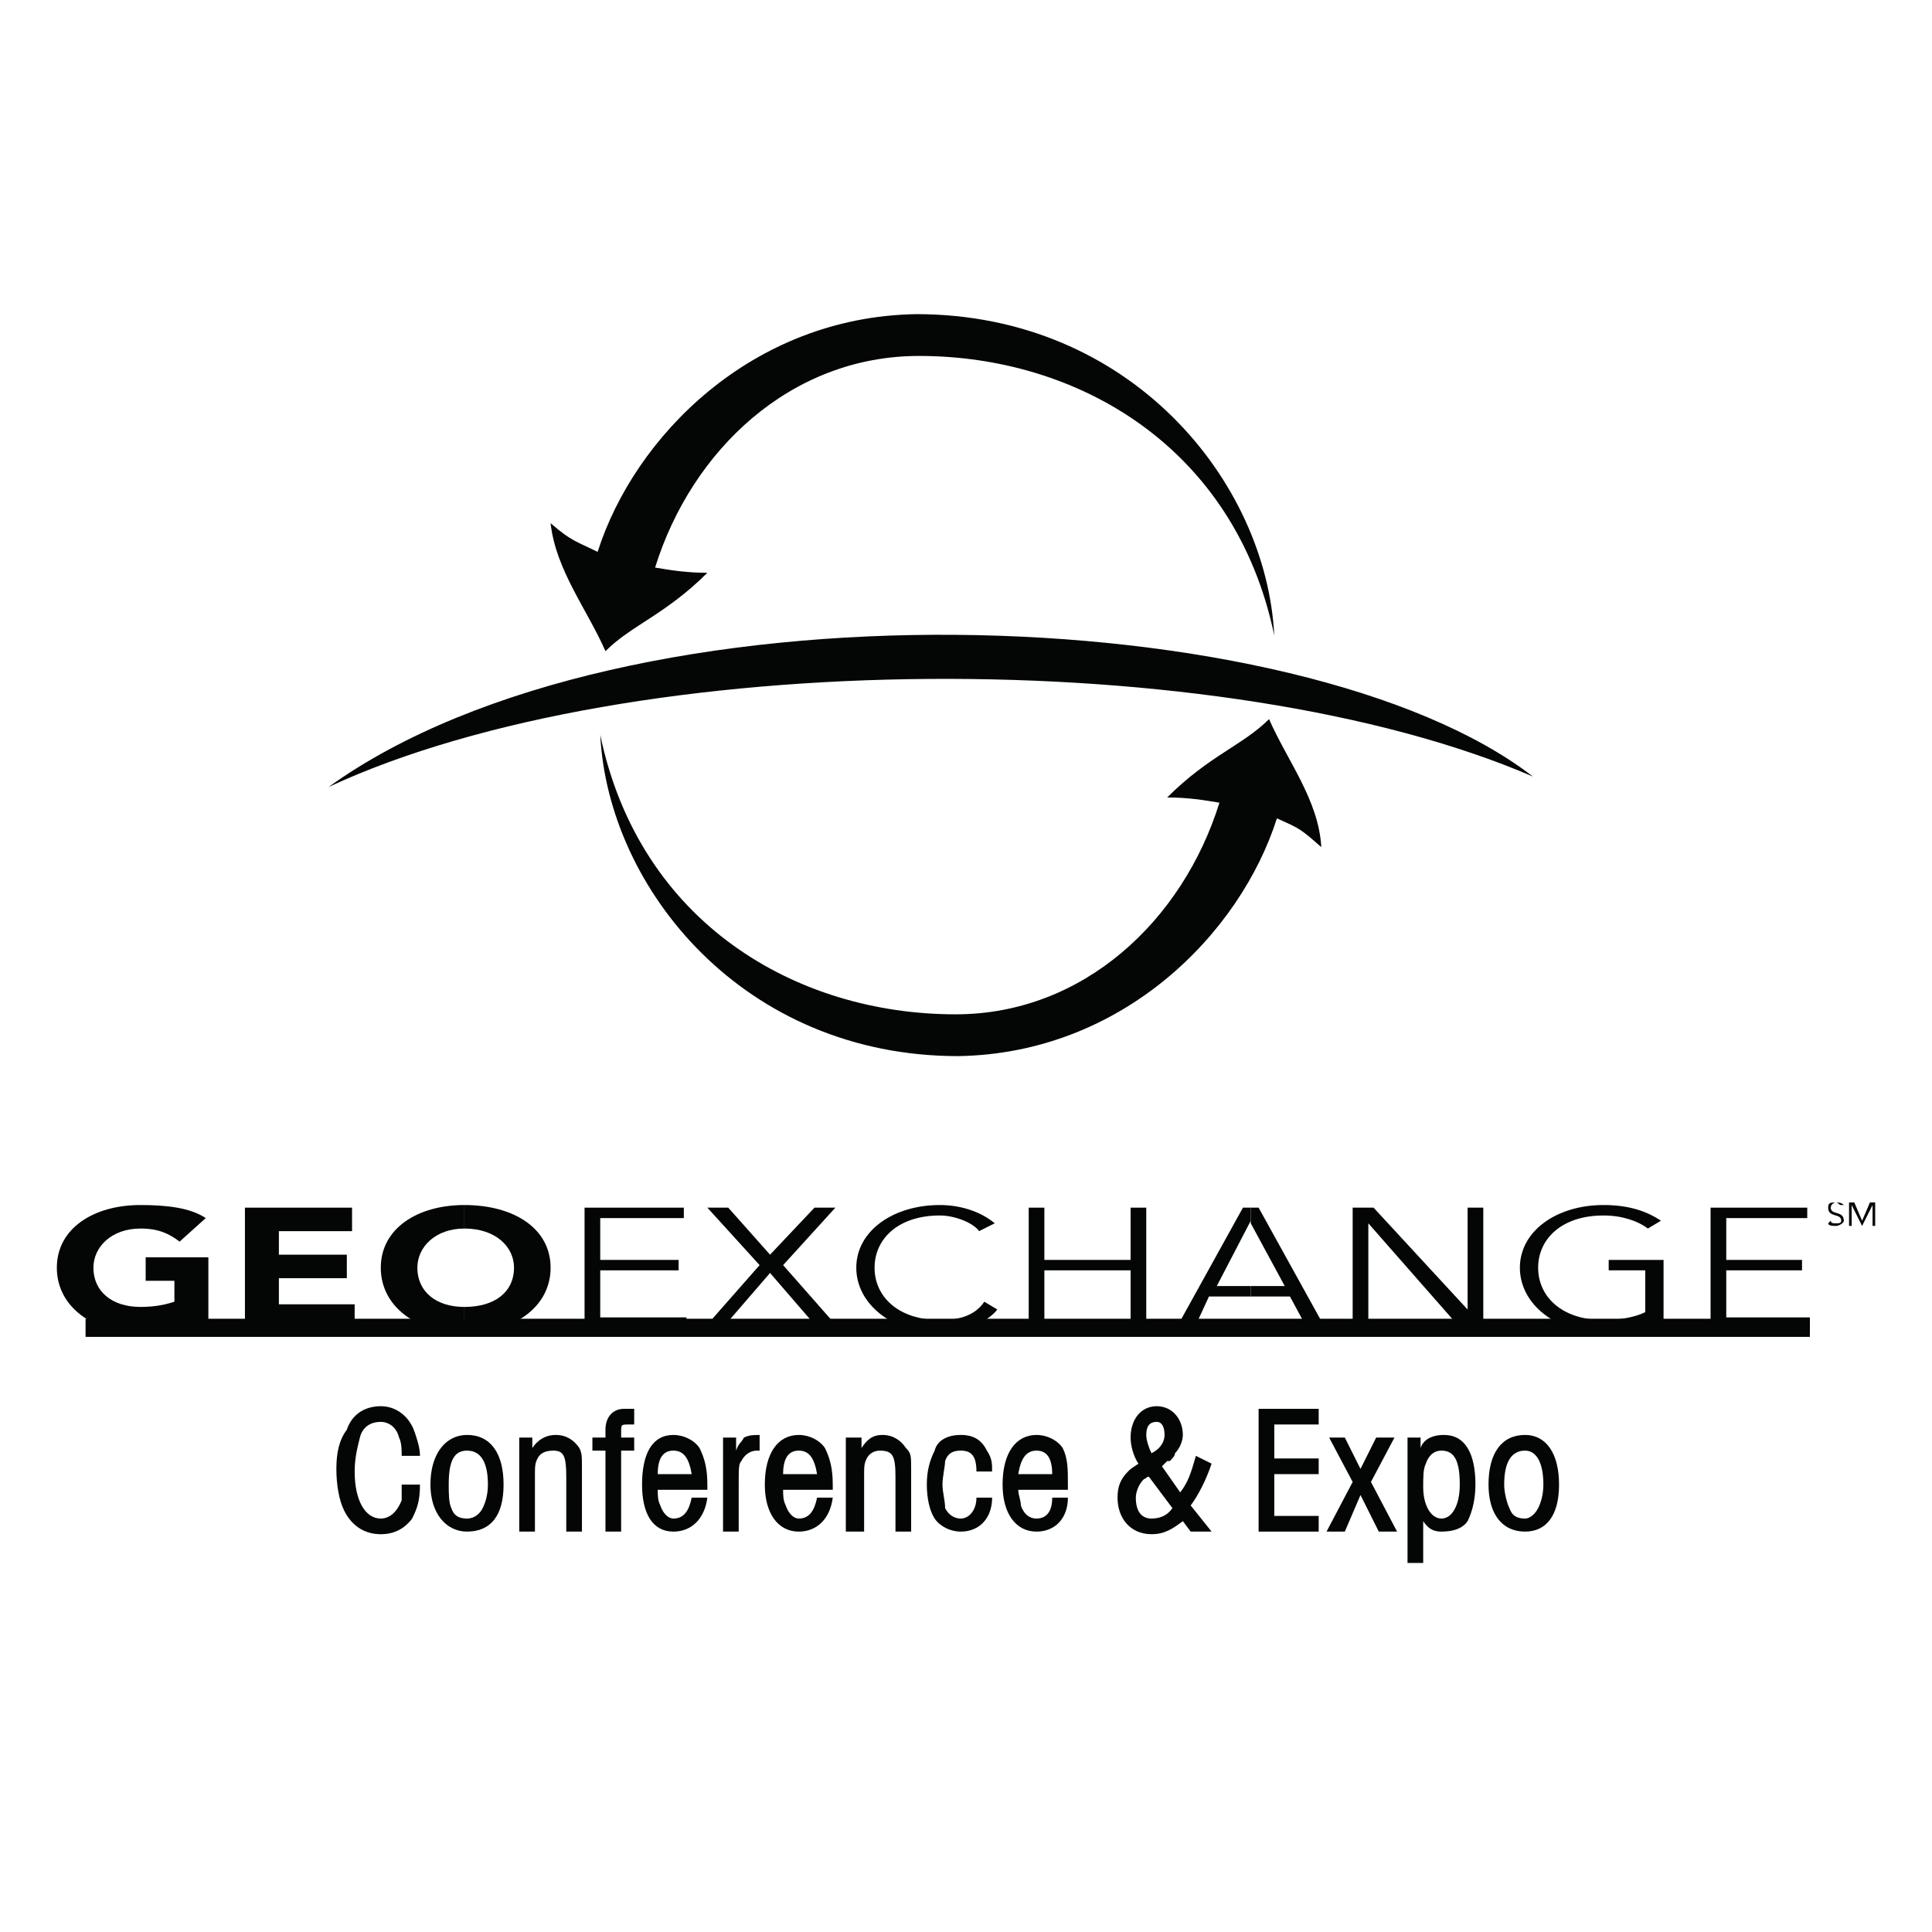 <?xml version="1.0" encoding="utf-8"?>
<!-- Generator: Adobe Illustrator 13.0.0, SVG Export Plug-In . SVG Version: 6.00 Build 14948)  -->
<!DOCTYPE svg PUBLIC "-//W3C//DTD SVG 1.0//EN" "http://www.w3.org/TR/2001/REC-SVG-20010904/DTD/svg10.dtd">
<svg version="1.0" id="Layer_1" xmlns="http://www.w3.org/2000/svg" xmlns:xlink="http://www.w3.org/1999/xlink" x="0px" y="0px"
	 width="192.756px" height="192.756px" viewBox="0 0 192.756 192.756" enable-background="new 0 0 192.756 192.756"
	 xml:space="preserve">
<g>
	<polygon fill-rule="evenodd" clip-rule="evenodd" fill="#FFFFFF" points="0,0 192.756,0 192.756,192.756 0,192.756 0,0 	"/>
	<path fill-rule="evenodd" clip-rule="evenodd" fill="#040606" d="M32.778,78.521c29.715-21.374,97.225-18.767,120.163-1.042
		C122.183,64.186,63.014,64.446,32.778,78.521L32.778,78.521z"/>
	<path fill-rule="evenodd" clip-rule="evenodd" fill="#040606" d="M59.625,55.062c3.649-11.469,15.379-23.459,31.8-23.72
		c21.374,0,34.928,16.682,35.71,32.061c-3.91-18.767-19.55-27.89-35.45-27.89c-12.772,0-22.677,9.384-26.326,21.113
		c1.564,0.261,3.128,0.521,5.213,0.521c-4.171,4.17-7.559,5.213-10.166,7.82c-1.824-4.17-4.953-8.08-5.474-12.772
		C57.019,54.02,57.54,54.02,59.625,55.062L59.625,55.062z"/>
	<path fill-rule="evenodd" clip-rule="evenodd" fill="#040606" d="M127.396,81.649c-3.649,11.469-15.379,23.46-31.801,23.72
		c-21.374,0-34.928-16.682-35.71-32.061c3.91,18.768,19.55,27.891,35.45,27.891c12.772,0,22.677-9.384,26.327-21.114
		c-1.564-0.261-3.128-0.521-5.213-0.521c4.17-4.17,7.559-5.213,10.165-7.819c1.824,4.17,4.952,8.08,5.213,12.772
		C129.742,82.692,129.742,82.692,127.396,81.649L127.396,81.649z"/>
	<path fill-rule="evenodd" clip-rule="evenodd" fill="#040606" d="M20.788,131.695c-2.085,0.781-4.431,1.303-6.777,1.303
		c-4.691,0-8.341-2.605-8.341-6.516s3.649-6.256,8.341-6.256c2.607,0,4.953,0.262,6.517,1.303l-2.607,2.346
		c-1.042-0.781-2.085-1.303-3.91-1.303c-2.867,0-4.691,1.824-4.691,3.91c0,2.346,1.824,3.91,4.691,3.91
		c1.564,0,2.607-0.262,3.389-0.521v-2.086h-2.867v-2.346h6.256V131.695L20.788,131.695z"/>
	<polygon fill-rule="evenodd" clip-rule="evenodd" fill="#040606" points="24.437,120.488 35.124,120.488 35.124,122.834 
		27.825,122.834 27.825,125.18 34.603,125.18 34.603,127.525 27.825,127.525 27.825,130.131 35.384,130.131 35.384,132.738 
		24.437,132.738 24.437,120.488 	"/>
	<path fill-rule="evenodd" clip-rule="evenodd" fill="#040606" d="M46.332,130.393v2.605c4.953,0,8.602-2.605,8.602-6.516
		s-3.649-6.256-8.602-6.256v2.346c3.128,0,4.953,1.824,4.953,3.91C51.285,128.828,49.46,130.393,46.332,130.393L46.332,130.393z"/>
	<path fill-rule="evenodd" clip-rule="evenodd" fill="#040606" d="M46.332,122.572v-2.346c-4.692,0-8.341,2.346-8.341,6.256
		s3.649,6.516,8.341,6.516v-2.605l0,0c-2.868,0-4.692-1.564-4.692-3.91C41.64,124.396,43.464,122.572,46.332,122.572L46.332,122.572
		L46.332,122.572z"/>
	<polygon fill-rule="evenodd" clip-rule="evenodd" fill="#040606" points="59.886,131.436 68.488,131.436 68.488,132.738 
		58.322,132.738 58.322,120.488 68.227,120.488 68.227,121.529 59.886,121.529 59.886,125.701 67.706,125.701 67.706,126.742 
		59.886,126.742 59.886,131.436 	"/>
	<polygon fill-rule="evenodd" clip-rule="evenodd" fill="#040606" points="76.829,125.18 81.26,120.488 83.345,120.488 
		78.132,126.221 83.867,132.738 81.781,132.738 76.829,127.004 71.876,132.738 70.052,132.738 75.786,126.221 70.573,120.488 
		72.658,120.488 76.829,125.18 	"/>
	<path fill-rule="evenodd" clip-rule="evenodd" fill="#040606" d="M99.506,130.652c-1.043,1.305-3.389,2.346-5.734,2.346
		c-4.692,0-8.341-2.867-8.341-6.516s3.649-6.256,8.341-6.256c1.824,0,3.91,0.521,5.474,1.824l-1.563,0.783
		c-0.521-0.783-2.346-1.564-3.91-1.564c-4.17,0-6.517,2.346-6.517,5.213s2.346,5.213,6.517,5.213c1.564,0,3.389-0.26,4.432-1.824
		L99.506,130.652L99.506,130.652z"/>
	<polygon fill-rule="evenodd" clip-rule="evenodd" fill="#040606" points="102.634,120.488 104.197,120.488 104.197,125.701 
		112.8,125.701 112.8,120.488 114.363,120.488 114.363,132.738 112.8,132.738 112.8,126.742 104.197,126.742 104.197,132.738 
		102.634,132.738 102.634,120.488 	"/>
	<polygon fill-rule="evenodd" clip-rule="evenodd" fill="#040606" points="124.79,128.307 124.79,129.35 128.699,129.35 
		130.524,132.738 132.349,132.738 125.572,120.488 124.79,120.488 124.79,122.051 128.178,128.307 124.79,128.307 	"/>
	<polygon fill-rule="evenodd" clip-rule="evenodd" fill="#040606" points="124.79,122.051 124.79,120.488 124.008,120.488 
		117.23,132.738 119.055,132.738 120.619,129.35 124.79,129.35 124.79,128.307 121.401,128.307 124.79,121.791 124.79,122.051 	"/>
	<polygon fill-rule="evenodd" clip-rule="evenodd" fill="#040606" points="146.424,130.652 146.424,130.652 146.424,120.488 
		147.988,120.488 147.988,132.738 145.903,132.738 136.52,122.051 136.52,132.738 134.955,132.738 134.955,120.488 137.04,120.488 
		146.424,130.652 	"/>
	<path fill-rule="evenodd" clip-rule="evenodd" fill="#040606" d="M164.409,122.572c-1.042-0.781-2.606-1.303-4.431-1.303
		c-4.171,0-6.517,2.346-6.517,5.213s2.346,5.213,6.517,5.213c1.563,0,3.128-0.26,4.17-0.781v-4.172H160.5v-1.041h5.474v5.994
		c-1.825,0.781-4.171,1.303-5.995,1.303c-4.692,0-8.341-2.867-8.341-6.516s3.648-6.256,8.341-6.256c2.346,0,4.17,0.521,5.734,1.564
		L164.409,122.572L164.409,122.572z"/>
	<polygon fill-rule="evenodd" clip-rule="evenodd" fill="#040606" points="172.229,131.436 180.57,131.436 180.57,132.738 
		170.665,132.738 170.665,120.488 180.31,120.488 180.31,121.529 172.229,121.529 172.229,125.701 179.788,125.701 179.788,126.742 
		172.229,126.742 172.229,131.436 	"/>
	<path fill-rule="evenodd" clip-rule="evenodd" fill="#040606" d="M183.698,120.227c-0.261,0-0.261-0.26-0.521-0.26
		s-0.521,0.26-0.521,0.521c0,0.781,1.304,0.26,1.304,1.303c0,0.26-0.521,0.521-0.782,0.521s-0.782,0-0.782-0.262l0.261-0.26
		c0,0.26,0.261,0.26,0.521,0.26s0.521,0,0.521-0.26c0-0.783-1.304-0.262-1.304-1.303c0-0.521,0.261-0.521,0.782-0.521
		c0.261,0,0.521,0,0.782,0.26H183.698L183.698,120.227z"/>
	<polygon fill-rule="evenodd" clip-rule="evenodd" fill="#040606" points="185.783,121.791 186.565,119.967 187.087,119.967 
		187.087,122.312 186.826,122.312 186.826,120.227 185.783,122.312 185.783,122.312 184.74,120.227 184.74,122.312 184.48,122.312 
		184.48,119.967 185.002,119.967 185.783,121.791 	"/>
	<path fill-rule="evenodd" clip-rule="evenodd" fill="#040606" d="M41.901,145.25c0-0.783-0.261-1.564-0.521-2.346
		c-0.521-1.564-1.825-2.607-3.389-2.607s-2.867,0.781-3.388,2.346c-0.782,1.043-1.043,2.346-1.043,3.91s0.261,3.129,0.782,4.17
		c0.782,1.564,2.085,2.346,3.649,2.346c1.304,0,2.346-0.52,3.128-1.562c0.521-1.043,0.782-1.824,0.782-3.389h-1.825
		c0,0.781,0,1.303,0,1.564c-0.521,1.303-1.303,1.824-2.085,1.824c-1.564,0-2.606-1.824-2.606-4.691c0-1.305,0.261-2.348,0.521-3.389
		c0.26-1.043,1.042-1.564,2.085-1.564c0.782,0,1.564,0.521,1.825,1.564c0.261,0.521,0.261,1.303,0.261,1.824H41.901L41.901,145.25z"
		/>
	<path fill-rule="evenodd" clip-rule="evenodd" fill="#040606" d="M46.593,143.164c-2.085,0-3.649,1.824-3.649,4.953
		c0,2.867,1.564,4.691,3.649,4.691c2.346,0,3.649-1.564,3.649-4.691C50.242,144.988,48.938,143.164,46.593,143.164L46.593,143.164
		L46.593,143.164z M46.593,144.729c1.303,0,2.085,1.043,2.085,3.389c0,1.043-0.261,1.824-0.521,2.346
		c-0.26,0.521-0.782,1.043-1.563,1.043c-0.782,0-1.304-0.262-1.564-1.043c-0.261-0.521-0.261-1.564-0.261-2.346
		C44.768,145.771,45.289,144.729,46.593,144.729L46.593,144.729L46.593,144.729z"/>
	<path fill-rule="evenodd" clip-rule="evenodd" fill="#040606" d="M51.806,152.809h1.564v-5.475c0-1.041,0-1.303,0.26-1.824
		c0.261-0.521,0.782-0.781,1.564-0.781c1.042,0,1.303,0.521,1.303,2.605v5.475h1.564v-6.256c0-1.303,0-1.564-0.261-2.086
		c-0.521-0.781-1.303-1.303-2.346-1.303c-1.042,0-1.825,0.521-2.346,1.303v-1.041h-1.303V152.809L51.806,152.809z"/>
	<path fill-rule="evenodd" clip-rule="evenodd" fill="#040606" d="M60.407,152.809h1.564v-8.08h1.303v-1.303h-1.303v-0.521
		c0-0.783,0-0.783,0.782-0.783h0.521v-1.562h-1.042c-1.042,0-1.825,0.781-1.825,2.084v0.783h-1.303v1.303h1.303V152.809
		L60.407,152.809z"/>
	<path fill-rule="evenodd" clip-rule="evenodd" fill="#040606" d="M70.573,148.639v-0.521c0-1.564-0.261-2.607-0.782-3.65
		c-0.521-0.781-1.564-1.303-2.607-1.303c-2.085,0-3.127,1.824-3.127,4.953c0,2.867,1.042,4.691,3.127,4.691
		c1.825,0,3.128-1.303,3.389-3.389h-1.564c-0.26,1.303-0.782,2.086-1.825,2.086c-0.521,0-1.042-0.521-1.303-1.305
		c-0.261-0.52-0.261-1.041-0.261-1.562H70.573L70.573,148.639z M65.621,147.074c0-1.564,0.521-2.346,1.563-2.346
		c1.043,0,1.564,0.781,1.825,2.346H65.621L65.621,147.074z"/>
	<path fill-rule="evenodd" clip-rule="evenodd" fill="#040606" d="M72.137,152.809h1.564v-4.953c0-1.303,0-1.824,0.261-2.084
		c0.261-0.521,0.782-1.043,1.564-1.043h0.261v-1.564c-0.521,0-1.042,0-1.564,0.262c-0.261,0.521-0.521,0.521-0.782,1.303v-1.303
		h-1.303V152.809L72.137,152.809z"/>
	<path fill-rule="evenodd" clip-rule="evenodd" fill="#040606" d="M83.084,148.639v-0.521c0-1.564-0.261-2.607-0.782-3.65
		c-0.521-0.781-1.564-1.303-2.607-1.303c-2.085,0-3.389,1.824-3.389,4.953c0,2.867,1.304,4.691,3.389,4.691
		c1.825,0,3.128-1.303,3.389-3.389h-1.564c-0.261,1.303-0.782,2.086-1.825,2.086c-0.521,0-1.042-0.521-1.303-1.305
		c-0.261-0.52-0.261-1.041-0.261-1.562H83.084L83.084,148.639z M78.132,147.074c0-1.564,0.521-2.346,1.564-2.346
		c1.043,0,1.564,0.781,1.825,2.346H78.132L78.132,147.074z"/>
	<path fill-rule="evenodd" clip-rule="evenodd" fill="#040606" d="M84.388,152.809h1.825v-5.475c0-1.041,0-1.303,0.261-1.824
		s0.782-0.781,1.303-0.781c1.303,0,1.564,0.521,1.564,2.605v5.475h1.564v-6.256c0-1.303,0-1.564-0.521-2.086
		c-0.521-0.781-1.303-1.303-2.346-1.303s-1.564,0.521-2.085,1.303v-1.041h-1.564V152.809L84.388,152.809z"/>
	<path fill-rule="evenodd" clip-rule="evenodd" fill="#040606" d="M98.984,146.814c0-0.783,0-1.305-0.521-2.086
		c-0.521-1.043-1.303-1.564-2.606-1.564c-1.304,0-2.346,0.521-2.606,1.564c-0.522,1.043-0.782,2.086-0.782,3.389
		s0.26,2.605,0.782,3.389c0.521,0.781,1.563,1.303,2.606,1.303c1.825,0,3.127-1.303,3.127-3.389H97.42
		c0,1.303-0.782,2.086-1.563,2.086c-0.782,0-1.304-0.521-1.564-1.043c0-0.781-0.261-1.564-0.261-2.346
		c0-0.783,0.261-1.824,0.261-2.346c0.26-0.783,0.782-1.043,1.564-1.043c1.042,0,1.563,0.521,1.563,2.086H98.984L98.984,146.814z"/>
	<path fill-rule="evenodd" clip-rule="evenodd" fill="#040606" d="M106.544,148.639v-0.521c0-1.564,0-2.607-0.521-3.65
		c-0.521-0.781-1.564-1.303-2.606-1.303c-2.086,0-3.389,1.824-3.389,4.953c0,2.867,1.303,4.691,3.389,4.691
		c1.824,0,3.128-1.303,3.128-3.389h-1.564c0,1.303-0.521,2.086-1.563,2.086c-0.782,0-1.304-0.521-1.564-1.305
		c0-0.52-0.261-1.041-0.261-1.562H106.544L106.544,148.639z M101.591,147.074c0.261-1.564,0.782-2.346,1.825-2.346
		c1.042,0,1.563,0.781,1.563,2.346H101.591L101.591,147.074z"/>
	<path fill-rule="evenodd" clip-rule="evenodd" fill="#040606" d="M119.316,145.25c-0.522,1.824-0.782,2.605-1.564,3.648
		l-1.824-2.605l0,0l0.26-0.262l0.262-0.26h0.26c0.261-0.262,0.521-0.521,0.521-0.783c0.521-0.521,0.782-1.303,0.782-1.824
		c0-1.564-1.043-2.867-2.606-2.867c-1.564,0-2.606,1.303-2.606,3.129c0,0.781,0.261,1.824,0.781,2.605
		c-0.781,0.521-0.781,0.521-1.042,0.783c-0.782,0.781-1.043,1.562-1.043,2.605c0,2.086,1.304,3.648,3.389,3.648
		c1.303,0,2.085-0.52,3.128-1.303l0.781,1.043h2.086l-2.086-2.607c0.782-1.041,1.564-2.605,2.086-4.17L119.316,145.25
		L119.316,145.25z M114.885,144.988c-0.261-0.521-0.521-1.303-0.521-1.824c0-0.781,0.261-1.303,1.043-1.303
		c0.521,0,0.781,0.521,0.781,1.303C116.188,143.686,115.928,144.467,114.885,144.988L114.885,144.988L114.885,144.988z
		 M116.97,150.463c-0.521,0.781-1.303,1.043-2.085,1.043c-1.043,0-1.564-0.783-1.564-2.086c0-0.521,0.261-1.303,0.782-1.824
		c0.521-0.262,0.261-0.262,0.521-0.262L116.97,150.463L116.97,150.463z"/>
	<polygon fill-rule="evenodd" clip-rule="evenodd" fill="#040606" points="131.566,140.559 125.572,140.559 125.572,152.809 
		131.566,152.809 131.566,151.244 127.136,151.244 127.136,147.074 131.566,147.074 131.566,145.51 127.136,145.51 127.136,142.121 
		131.566,142.121 131.566,140.559 	"/>
	<polygon fill-rule="evenodd" clip-rule="evenodd" fill="#040606" points="134.955,147.855 132.349,152.809 134.173,152.809 
		135.737,149.16 137.562,152.809 139.387,152.809 136.78,147.855 139.126,143.426 137.301,143.426 135.737,146.553 134.173,143.426 
		132.609,143.426 134.955,147.855 	"/>
	<path fill-rule="evenodd" clip-rule="evenodd" fill="#040606" d="M140.429,143.426v12.512h1.564v-4.172
		c0.521,0.783,1.043,1.043,1.824,1.043c1.043,0,2.086-0.26,2.606-1.043c0.521-1.043,0.782-2.346,0.782-3.648
		c0-3.129-1.043-4.953-3.128-4.953c-1.303,0-2.085,0.521-2.346,1.303v-1.041H140.429L140.429,143.426z M143.817,144.729
		c1.304,0,1.825,1.043,1.825,3.389c0,2.084-0.782,3.389-1.825,3.389c-1.042,0-1.824-1.305-1.824-3.129c0-1.043,0-1.824,0.261-2.346
		C142.515,145.25,143.036,144.729,143.817,144.729L143.817,144.729L143.817,144.729z"/>
	<path fill-rule="evenodd" clip-rule="evenodd" fill="#040606" d="M152.159,143.164c-2.347,0-3.649,1.824-3.649,4.953
		c0,2.867,1.303,4.691,3.649,4.691c2.085,0,3.388-1.564,3.388-4.691C155.547,144.988,154.244,143.164,152.159,143.164
		L152.159,143.164L152.159,143.164z M152.159,144.729c1.042,0,1.824,1.043,1.824,3.389c0,1.043-0.261,1.824-0.521,2.346
		s-0.782,1.043-1.303,1.043c-0.782,0-1.304-0.262-1.564-1.043c-0.261-0.521-0.521-1.564-0.521-2.346
		C150.073,145.771,150.855,144.729,152.159,144.729L152.159,144.729L152.159,144.729z"/>
	
		<line fill="none" stroke="#040606" stroke-width="1.809" stroke-miterlimit="2.613" x1="8.537" y1="132.477" x2="180.57" y2="132.477"/>
</g>
</svg>
